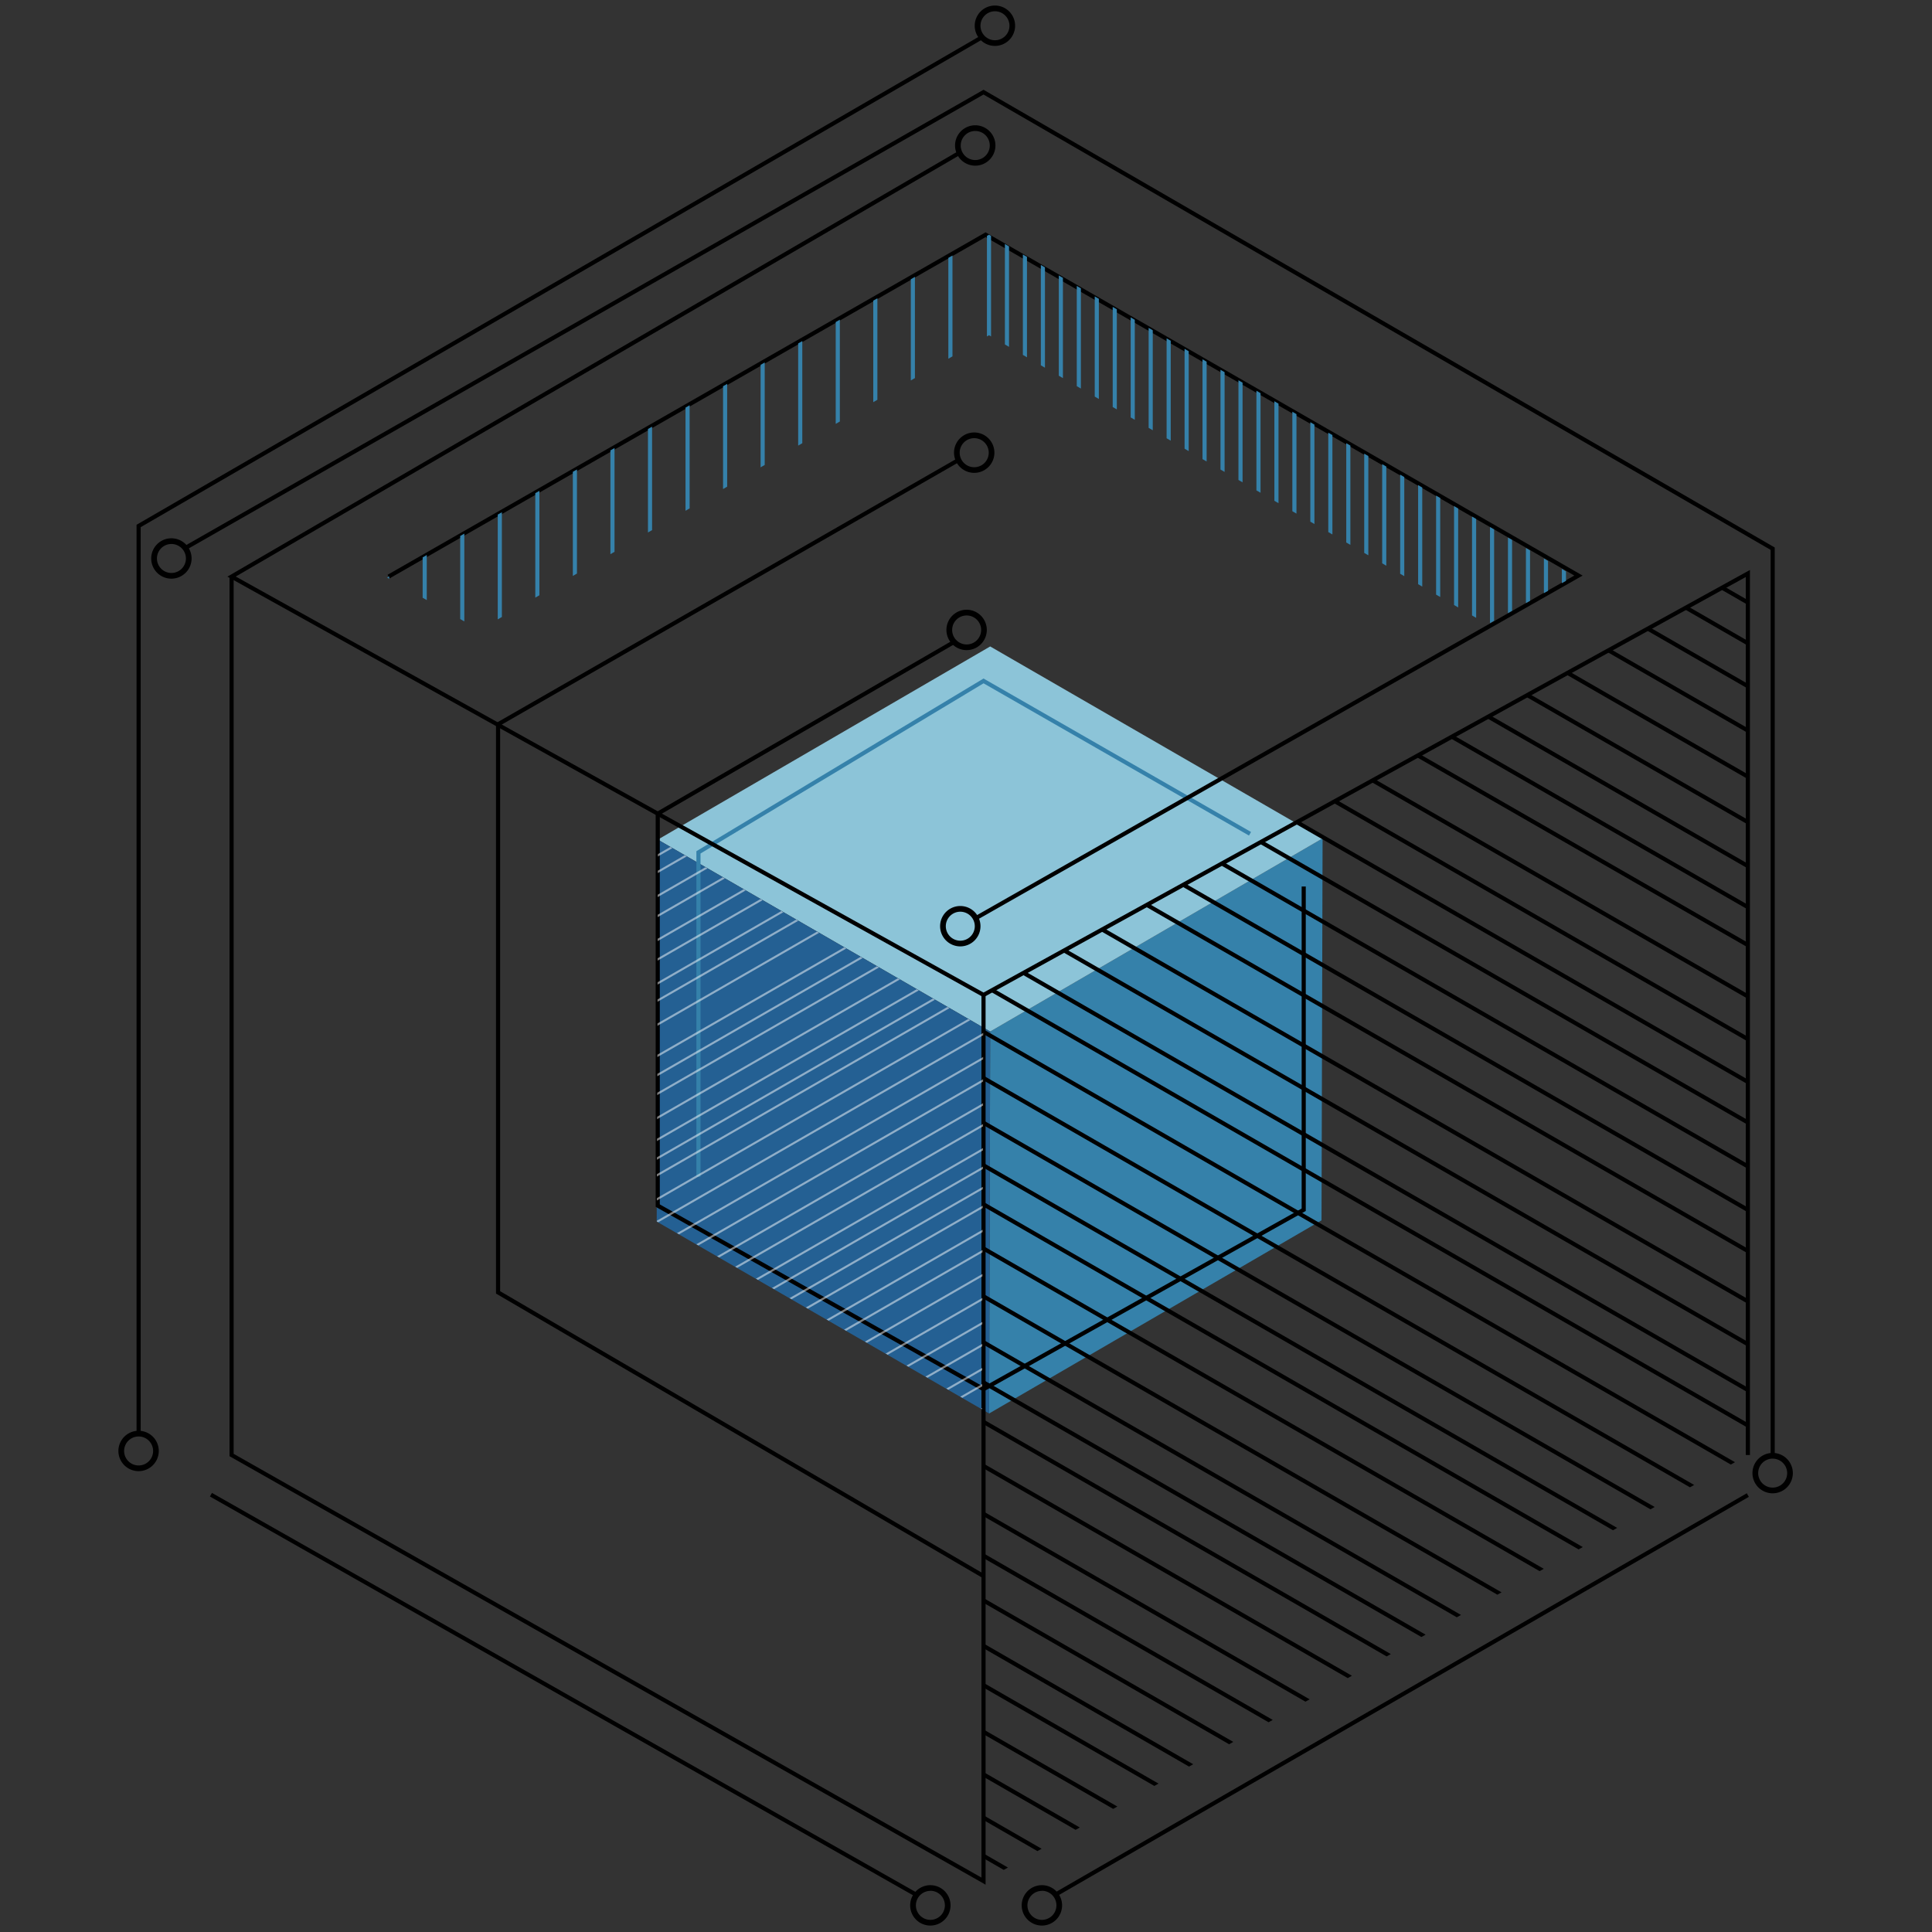 <svg id="Layer_1" data-name="Layer 1" xmlns="http://www.w3.org/2000/svg" viewBox="0 0 600 600" preserveAspectRatio="xMidYMid meet"><rect x="0" y="0" width="600" height="600" fill="#333333" stroke="none"/><defs><style>.cls-1{fill:none}.cls-3{fill:#3581aa}.cls-9{opacity:.49}.cls-10{fill:#fff}</style><clipPath id="clip-path"><path class="cls-1" d="M305.44 308.98L542.82 178.1v273.77L305.44 584.21V308.98z"/></clipPath><clipPath id="clip-path-2"><path class="cls-1" d="M461.97 193.93l-154.83-89.82-158.25 91.53-28.66-16.26L307.14 72.89l181.78 106.07-26.95 14.97z"/></clipPath><clipPath id="clip-path-3"><path class="cls-1" d="M305.41 319.14l-101.12-58.39-.34 118.62 101.09 58.36.37-118.59z"/></clipPath></defs><g style="isolation:isolate"><path class="cls-3" d="M307.51 320.35l103.23-59.98-.33 118.62-103.23 59.98.33-118.62z"/><path fill="#8cc4d8" d="M204.29 260.75l103.22-59.99 103.23 59.61-103.23 59.98-103.22-59.6z"/><path fill="#246093" d="M307.51 320.35l-.33 118.62-103.23-59.6.34-118.62 103.22 59.6z"/></g><path class="cls-3" d="M217.55 365.44h-1.28V264.35l89.17-53.63 83.08 47.66-.64 1.11-82.43-47.28-87.9 52.86v100.37z"/><path d="M305.09 490.01l-151.05-88.28V224.56l143.39-82.3.63 1.11-142.74 81.94v175.68l150.42 87.91-.65 1.11z"/><path d="M543.46 451.87h-1.28V179.19L305.44 309.71 70.62 179.08 298.06 46.67l.65 1.11-225.5 131.27 232.23 129.2 238.02-131.24v274.86z"/><path d="M306.08 585.31l-.95-.55L71.28 452.24V179.06h1.28V451.5L304.8 583.1V308.98h1.28v276.33z"/><path d="M305.44 432.15l-.31-.18-101.5-57.18V252.32l92.51-53.6.64 1.11-91.87 53.23v120.98l100.53 56.63 98.8-55.35v-100h1.28v100.76l-.32.18-99.76 55.89z"/><path d="M551.16 451.87h-1.28v-281.1L305.44 29.36 57.48 170.96l-.64-1.12 248.6-141.96.32.18 245.4 141.97v281.84z"/><path transform="rotate(-29.99 435.12 526.533)" d="M310.58 525.82h248.91v1.28H310.58z"/><path transform="rotate(-60.44 175.174 526.436)" d="M174.57 400.34h1.28v252.25h-1.28z"/><path d="M43.69 444.99h-1.28V162.98l.32-.19L305.12 10.74l.64 1.11L43.69 163.72v281.27z"/><g clip-path="url(#clip-path)"><path transform="rotate(-60.06 449.483 334.775)" d="M448.85 227.07h1.28v215.41h-1.28z"/><path transform="rotate(-60.06 438.425 344.043)" d="M437.79 179.11h1.28v329.87h-1.28z"/><path transform="rotate(-60.06 432.283 353.81)" d="M431.65 188.88h1.28v329.87h-1.28z"/><path transform="rotate(-60.06 424.123 363.334)" d="M423.49 198.4h1.28v329.87h-1.28z"/><path transform="rotate(-60.06 420.564 372.286)" d="M419.93 207.36h1.28v329.87h-1.28z"/><path transform="rotate(-60.06 418.602 385.623)" d="M417.98 220.69h1.28v329.87h-1.28z"/><path transform="rotate(-60.06 414.574 397.662)" d="M413.94 232.73h1.28V562.6h-1.28z"/><path transform="rotate(-60.06 407.584 407.538)" d="M406.95 242.61h1.28v329.87h-1.28z"/><path transform="rotate(-60.06 398.792 415.68)" d="M398.16 250.76h1.28v329.87h-1.28z"/><path transform="rotate(-60.06 390.021 422.728)" d="M389.39 257.79h1.28v329.87h-1.28z"/><path transform="rotate(-60.06 381.264 431.41)" d="M380.63 266.48h1.28v329.87h-1.28z"/><path transform="rotate(-60.06 369.287 439.373)" d="M368.65 274.45h1.28v329.87h-1.28z"/><path transform="rotate(-60.06 359.043 447.75)" d="M358.41 282.82h1.28v329.87h-1.28z"/><path transform="rotate(-60.06 354.137 457.377)" d="M353.5 292.45h1.28v329.87h-1.28z"/><path transform="rotate(-60.06 351.214 467.943)" d="M350.58 303.01h1.28v329.87h-1.28z"/><path transform="rotate(-60.06 345.87 478.564)" d="M345.24 313.64h1.28v329.87h-1.28z"/><path transform="rotate(-60.06 339.654 489.857)" d="M339.02 324.92h1.28v329.87h-1.28z"/><path transform="rotate(-60.06 333.677 499.42)" d="M333.05 334.49h1.28v329.87h-1.28z"/><path transform="rotate(-60.06 325.645 508.682)" d="M325.02 343.75h1.28v329.87h-1.28z"/><path transform="rotate(-60.06 318.12 518.446)" d="M317.49 353.52h1.28v329.87h-1.28z"/><path transform="rotate(-60.06 310.822 526.46)" d="M310.19 361.53h1.28V691.4h-1.28z"/><path transform="rotate(-60.06 303.828 536.923)" d="M303.2 372h1.28v329.87h-1.28z"/><path transform="rotate(-60.06 297.591 546.554)" d="M296.96 381.62h1.28v329.87h-1.28z"/><path transform="rotate(-60.06 294.067 557.961)" d="M293.44 393.03h1.28V722.9h-1.28z"/><path transform="rotate(-60.06 287.595 566.083)" d="M286.96 401.16h1.28v329.87h-1.28z"/><path transform="rotate(-60.06 452.37 323.67)" d="M451.74 215.96h1.28v215.41h-1.28z"/><path transform="rotate(-60.06 458.814 313.881)" d="M458.19 206.17h1.28v215.41h-1.28z"/><path transform="rotate(-60.06 464.168 303.301)" d="M463.53 195.6h1.28v215.41h-1.28z"/><path transform="rotate(-60.06 472.543 295.54)" d="M471.91 187.84h1.28v215.41h-1.28z"/><path transform="rotate(-60.06 480.185 286.652)" d="M479.55 178.95h1.28v215.41h-1.28z"/><path transform="rotate(-60.06 486.99 277.315)" d="M486.36 169.61h1.28v215.41h-1.28z"/><path transform="matrix(.5 -.87 .87 .5 15.47 560)" d="M491.49 158.91h1.28v215.41h-1.28z"/><path transform="rotate(-60.06 497.052 255.377)" d="M496.42 147.67h1.28v215.41h-1.28z"/><path transform="rotate(-60.06 502.983 246.054)" d="M502.36 138.35h1.28v215.41h-1.28z"/><path transform="rotate(-60.06 509.618 236.214)" d="M508.99 128.51h1.28v215.41h-1.28z"/><path transform="rotate(-60.06 516.672 226.167)" d="M516.04 118.46h1.28v215.41h-1.28z"/><path transform="rotate(-60.06 526.9 217.735)" d="M526.27 110.03h1.28v215.41h-1.28z"/><path transform="rotate(-60.06 531.085 206.364)" d="M530.45 98.66h1.28v215.41h-1.28z"/><path transform="rotate(-60.06 535.61 195.64)" d="M534.98 87.93h1.28v215.41h-1.28z"/><path transform="rotate(-60.06 541.72 186.489)" d="M541.08 78.78h1.28v215.41h-1.28z"/></g><path d="M303.19 285.8l-.63-1.12 186.36-105.94L306.08 73.63 120.99 179.62l-.63-1.11L306.08 72.15l185.42 106.6L303.19 285.8z"/><g clip-path="url(#clip-path-2)"><path class="cls-3" d="M119.59 103.04h1.28v230.53h-1.28zM131.26 103.04h1.28v230.53h-1.28zM142.92 103.04h1.28v230.53h-1.28zM154.58 98.81h1.28v230.53h-1.28zM166.24 98.81h1.28v230.53h-1.28zM177.9 98.81h1.28v230.53h-1.28zM189.57 88.11h1.28v230.53h-1.28zM201.23 88.11h1.28v230.53h-1.28zM212.89 88.11h1.28v230.53h-1.28zM224.55 58.6h1.28v230.53h-1.28zM236.21 58.6h1.28v230.53h-1.28zM247.88 58.6h1.28v230.53h-1.28zM259.54 35.08h1.28v230.53h-1.28zM271.2 35.08h1.28v230.53h-1.28zM282.86 35.08h1.28v230.53h-1.28zM294.52 24.81h1.28v230.53h-1.28zM306.5 24.81h1.28v230.53h-1.28zM312.08 24.81h1.28v230.53h-1.28zM317.66 24.81h1.28v230.53h-1.28zM323.24 24.81h1.28v230.53h-1.28zM328.82 32.51h1.28v230.53h-1.28zM334.4 32.51h1.28v230.53h-1.28zM339.98 32.51h1.28v230.53h-1.28zM345.56 32.51h1.28v230.53h-1.28zM351.14 50.9h1.28v230.53h-1.28zM356.72 50.9H358v230.53h-1.28zM362.3 50.9h1.28v230.53h-1.28zM367.88 50.9h1.28v230.53h-1.28zM373.45 58.6h1.28v230.53h-1.28zM379.03 58.6h1.28v230.53h-1.28zM384.61 58.6h1.28v230.53h-1.28zM390.19 58.6h1.28v230.53h-1.28zM395.77 50.9h1.28v230.53h-1.28zM401.35 50.9h1.28v230.53h-1.28zM406.93 50.9h1.28v230.53h-1.28zM412.51 58.6h1.28v230.53h-1.28zM418.09 58.6h1.28v230.53h-1.28zM423.67 58.6h1.28v230.53h-1.28zM429.25 58.6h1.28v230.53h-1.28zM434.83 76.99h1.28v230.53h-1.28zM440.41 76.99h1.28v230.53h-1.28zM445.99 76.99h1.28v230.53h-1.28zM451.57 76.99h1.28v230.53h-1.28zM457.15 84.69h1.28v230.53h-1.28zM462.73 84.69h1.28v230.53h-1.28zM468.31 84.69h1.28v230.53h-1.28zM473.89 84.69h1.28v230.53h-1.28zM479.47 88.11h1.28v230.53h-1.28zM485.05 88.11h1.28v230.53h-1.28zM490.63 88.11h1.28v230.53h-1.28z"/></g><path d="M302.88 51.45a6.27 6.27 0 1 1 6.26-6.26 6.27 6.27 0 0 1-6.26 6.26zm0-10.77a4.51 4.51 0 1 0 4.5 4.51 4.5 4.5 0 0 0-4.5-4.51zM309 14.26A6.27 6.27 0 1 1 315.25 8a6.27 6.27 0 0 1-6.25 6.26zm0-10.76a4.5 4.5 0 1 0 4.5 4.5 4.51 4.51 0 0 0-4.5-4.5zM550.52 463.76a6.27 6.27 0 1 1 6.26-6.27 6.27 6.27 0 0 1-6.26 6.27zm0-10.77a4.5 4.5 0 1 0 4.5 4.5 4.5 4.5 0 0 0-4.5-4.49zM323.58 598a6.27 6.27 0 1 1 6.26-6.27 6.27 6.27 0 0 1-6.26 6.27zm0-10.77a4.5 4.5 0 1 0 4.5 4.5 4.51 4.51 0 0 0-4.5-4.53zM288.94 598a6.27 6.27 0 1 1 6.26-6.27 6.27 6.27 0 0 1-6.26 6.27zm0-10.77a4.5 4.5 0 1 0 4.5 4.5 4.51 4.51 0 0 0-4.5-4.53zM43.05 456.88a6.27 6.27 0 1 1 6.26-6.27 6.27 6.27 0 0 1-6.26 6.27zm0-10.77a4.5 4.5 0 1 0 4.5 4.5 4.51 4.51 0 0 0-4.5-4.5zM302.56 146.85a6.27 6.27 0 1 1 6.26-6.27 6.27 6.27 0 0 1-6.26 6.27zm0-10.77a4.51 4.51 0 1 0 4.5 4.5 4.51 4.51 0 0 0-4.5-4.5zM300.2 201.9a6.27 6.27 0 1 1 6.26-6.26 6.27 6.27 0 0 1-6.26 6.26zm0-10.76a4.5 4.5 0 1 0 4.5 4.5 4.5 4.5 0 0 0-4.5-4.5zM53.24 179.71a6.27 6.27 0 1 1 6.26-6.27 6.28 6.28 0 0 1-6.26 6.27zm0-10.77a4.5 4.5 0 1 0 4.5 4.5 4.51 4.51 0 0 0-4.5-4.5zM298.23 293.91a6.27 6.27 0 1 1 6.27-6.27 6.28 6.28 0 0 1-6.27 6.27zm0-10.77a4.5 4.5 0 1 0 4.5 4.5 4.51 4.51 0 0 0-4.5-4.5z"/><g clip-path="url(#clip-path-3)"><g class="cls-9"><path class="cls-10" transform="rotate(-29.92 162.444 334.75)" d="M54.75 334.45h215.41v.64H54.75z"/><path class="cls-10" transform="matrix(.87 -.5 .5 .87 -148.48 132.39)" d="M8.58 343.73h329.87v.64H8.58z"/><path class="cls-10" transform="rotate(-29.92 179.628 353.797)" d="M14.72 353.49h329.87v.64H14.72z"/><path class="cls-10" transform="rotate(-29.92 187.79 363.316)" d="M22.88 363.02h329.87v.64H22.88z"/><path class="cls-10" transform="rotate(-29.92 191.354 372.267)" d="M26.43 371.97H356.3v.64H26.43z"/><path class="cls-10" transform="rotate(-29.92 193.304 385.6)" d="M28.39 385.3h329.87v.64H28.39z"/><path class="cls-10" transform="rotate(-29.92 197.343 397.645)" d="M32.43 397.34H362.3v.64H32.43z"/><path class="cls-10" transform="rotate(-29.92 204.33 407.511)" d="M39.41 407.22h329.87v.64H39.41z"/><path class="cls-10" transform="rotate(-29.92 213.116 415.673)" d="M48.21 415.37h329.87v.64H48.21z"/><path class="cls-10" transform="rotate(-29.92 221.901 422.711)" d="M56.98 422.41h329.87v.64H56.98z"/><path class="cls-10" transform="rotate(-29.92 230.65 431.385)" d="M65.73 431.09H395.6v.64H65.73z"/><path class="cls-10" transform="rotate(-29.92 242.634 439.358)" d="M77.72 439.06h329.87v.64H77.72z"/><path class="cls-10" transform="rotate(-29.92 252.868 447.726)" d="M87.96 447.43h329.87v.64H87.96z"/><path class="cls-10" transform="rotate(-29.92 257.773 457.357)" d="M92.87 457.06h329.87v.64H92.87z"/><path class="cls-10" transform="rotate(-29.92 260.703 467.924)" d="M95.79 467.62h329.87v.64H95.79z"/><path class="cls-10" transform="rotate(-29.92 266.043 478.553)" d="M101.13 478.25H431v.64H101.13z"/><path class="cls-10" transform="rotate(-29.92 272.25 489.835)" d="M107.35 489.54h329.87v.64H107.35z"/><path class="cls-10" transform="rotate(-29.92 278.237 499.394)" d="M113.32 499.1h329.87v.64H113.32z"/><path class="cls-10" transform="rotate(-29.92 286.268 508.657)" d="M121.35 508.36h329.87v.64H121.35z"/><path class="cls-10" transform="rotate(-29.92 293.783 518.423)" d="M128.88 518.13h329.87v.64H128.88z"/><path class="cls-10" transform="rotate(-29.92 301.086 526.43)" d="M136.18 526.14h329.87v.64H136.18z"/><path class="cls-10" transform="rotate(-29.92 308.073 536.897)" d="M143.17 536.61h329.87v.64H143.17z"/><path class="cls-10" transform="rotate(-29.92 314.321 546.526)" d="M149.41 546.23h329.87v.64H149.41z"/><path class="cls-10" transform="rotate(-29.92 159.555 323.653)" d="M51.85 323.35h215.41v.64H51.85z"/><path class="cls-10" transform="rotate(-29.92 153.107 313.87)" d="M45.41 313.56h215.41v.64H45.41z"/><path class="cls-10" transform="rotate(-29.92 147.757 303.28)" d="M40.06 302.98h215.41v.64H40.06z"/><path class="cls-10" transform="rotate(-29.92 139.383 295.528)" d="M31.69 295.22H247.1v.64H31.69z"/><path class="cls-10" transform="rotate(-29.92 131.732 286.647)" d="M24.04 286.33h215.41v.64H24.04z"/><path class="cls-10" transform="rotate(-29.92 124.929 277.291)" d="M17.24 276.99h215.41v.64H17.24z"/><path class="cls-10" transform="rotate(-29.92 119.806 266.6)" d="M12.11 266.3h215.41v.64H12.11z"/><path class="cls-10" transform="rotate(-29.92 114.871 255.357)" d="M7.18 255.05h215.41v.64H7.18z"/><path class="cls-10" transform="rotate(-29.92 108.942 246.034)" d="M1.24 245.73h215.41v.64H1.24z"/><path class="cls-10" transform="rotate(-29.95 102.292 236.197)" d="M-5.39 235.89h215.41v.64H-5.39z"/><path class="cls-10" transform="rotate(-29.95 95.247 226.14)" d="M-12.45 225.84h215.41v.64H-12.45z"/><path class="cls-10" transform="rotate(-29.95 85.021 217.716)" d="M-22.67 217.41h215.41v.64H-22.67z"/><path class="cls-10" transform="rotate(-29.95 80.833 206.34)" d="M-26.86 206.05h215.41v.64H-26.86z"/><path class="cls-10" transform="rotate(-29.95 78.067 200.733)" d="M-29.62 200.44h215.41v.64H-29.62z"/><path class="cls-10" transform="rotate(-29.95 75.5 194.158)" d="M-32.2 193.85h215.41v.64H-32.2z"/><path class="cls-10" transform="rotate(-29.95 75.483 188.004)" d="M-32.2 187.7h215.41v.64H-32.2z"/></g><g class="cls-9"><path class="cls-10" transform="rotate(-29.92 165.799 340.278)" d="M58.11 339.97h215.41v.64H58.11z"/><path class="cls-10" transform="rotate(-29.92 176.854 349.547)" d="M11.94 349.24h329.87v.64H11.94z"/><path class="cls-10" transform="rotate(-29.92 183.007 359.31)" d="M18.08 359h329.87v.64H18.08z"/><path class="cls-10" transform="rotate(-29.92 191.149 367.18)" d="M26.24 366.87h329.87v.64H26.24z"/><path class="cls-10" transform="rotate(-29.92 194.713 377.776)" d="M29.8 377.48h329.87v.64H29.8z"/><path class="cls-10" transform="rotate(-29.92 196.683 391.113)" d="M31.76 390.81h329.87v.64H31.76z"/><path class="cls-10" transform="rotate(-29.92 200.703 403.154)" d="M35.79 402.85h329.87v.64H35.79z"/><path class="cls-10" transform="rotate(-29.92 207.69 413.02)" d="M42.78 412.73h329.87v.64H42.78z"/><path class="cls-10" transform="rotate(-29.92 216.495 419.984)" d="M51.57 419.69h329.87v.64H51.57z"/><path class="cls-10" transform="rotate(-29.92 225.26 428.22)" d="M60.34 427.92h329.87v.64H60.34z"/><path class="cls-10" transform="rotate(-29.92 234.01 436.894)" d="M69.1 436.6h329.87v.64H69.1z"/><path class="cls-10" transform="rotate(-29.92 245.994 444.867)" d="M81.08 444.57h329.87v.64H81.08z"/><path class="cls-10" transform="rotate(-29.92 256.228 453.235)" d="M91.32 452.95h329.87v.64H91.32z"/><path class="cls-10" transform="rotate(-29.92 261.151 462.871)" d="M96.23 462.57H426.1v.64H96.23z"/><path class="cls-10" transform="rotate(-29.92 264.063 473.433)" d="M99.15 473.13h329.87v.64H99.15z"/><path class="cls-10" transform="matrix(.87 -.5 .5 .87 -205.54 198.89)" d="M104.49 483.76h329.87v.64H104.49z"/><path class="cls-10" transform="rotate(-29.92 275.63 495.349)" d="M110.71 495.05h329.87v.64H110.71z"/><path class="cls-10" transform="rotate(-29.92 281.597 504.903)" d="M116.68 504.61h329.87v.64H116.68z"/><path class="cls-10" transform="rotate(-29.92 289.628 514.166)" d="M124.71 513.88h329.87v.64H124.71z"/><path class="cls-10" transform="rotate(-29.92 297.161 523.937)" d="M132.24 523.64h329.87v.64H132.24z"/><path class="cls-10" transform="rotate(-29.92 304.46 531.962)" d="M139.55 531.66h329.87v.64H139.55z"/><path class="cls-10" transform="rotate(-29.92 311.451 542.411)" d="M146.53 542.12H476.4v.64H146.53z"/><path class="cls-10" transform="rotate(-29.92 317.681 552.035)" d="M152.77 551.74h329.87v.64H152.77z"/><path class="cls-10" transform="rotate(-29.92 162.915 329.162)" d="M55.22 328.86h215.41v.64H55.22z"/><path class="cls-10" transform="rotate(-29.92 156.466 319.38)" d="M48.77 319.07h215.41v.64H48.77z"/><path class="cls-10" transform="rotate(-29.92 151.112 308.807)" d="M43.43 308.49h215.41v.64H43.43z"/><path class="cls-10" transform="rotate(-29.92 142.743 301.037)" d="M35.05 300.73h215.41v.64H35.05z"/><path class="cls-10" transform="rotate(-29.92 135.091 292.156)" d="M27.4 291.84h215.41v.64H27.4z"/><path class="cls-10" transform="rotate(-29.92 128.289 282.8)" d="M20.6 282.5h215.41v.64H20.6z"/><path class="cls-10" transform="rotate(-29.92 123.166 272.109)" d="M15.47 271.81h215.41v.64H15.47z"/><path class="cls-10" transform="rotate(-29.92 118.231 260.866)" d="M10.54 260.56h215.41v.64H10.54z"/><path class="cls-10" transform="rotate(-29.92 112.302 251.543)" d="M4.6 251.24h215.41v.64H4.6z"/><path class="cls-10" transform="rotate(-29.92 105.667 241.71)" d="M-2.03 241.41h215.41v.64H-2.03z"/><path class="cls-10" transform="rotate(-29.95 98.602 231.645)" d="M-9.08 231.35h215.41v.64H-9.08z"/><path class="cls-10" transform="rotate(-29.95 88.376 223.22)" d="M-19.31 222.93H196.1v.64H-19.31z"/><path class="cls-10" transform="rotate(-29.95 84.188 211.845)" d="M-23.49 211.56h215.41v.64H-23.49z"/></g></g></svg>